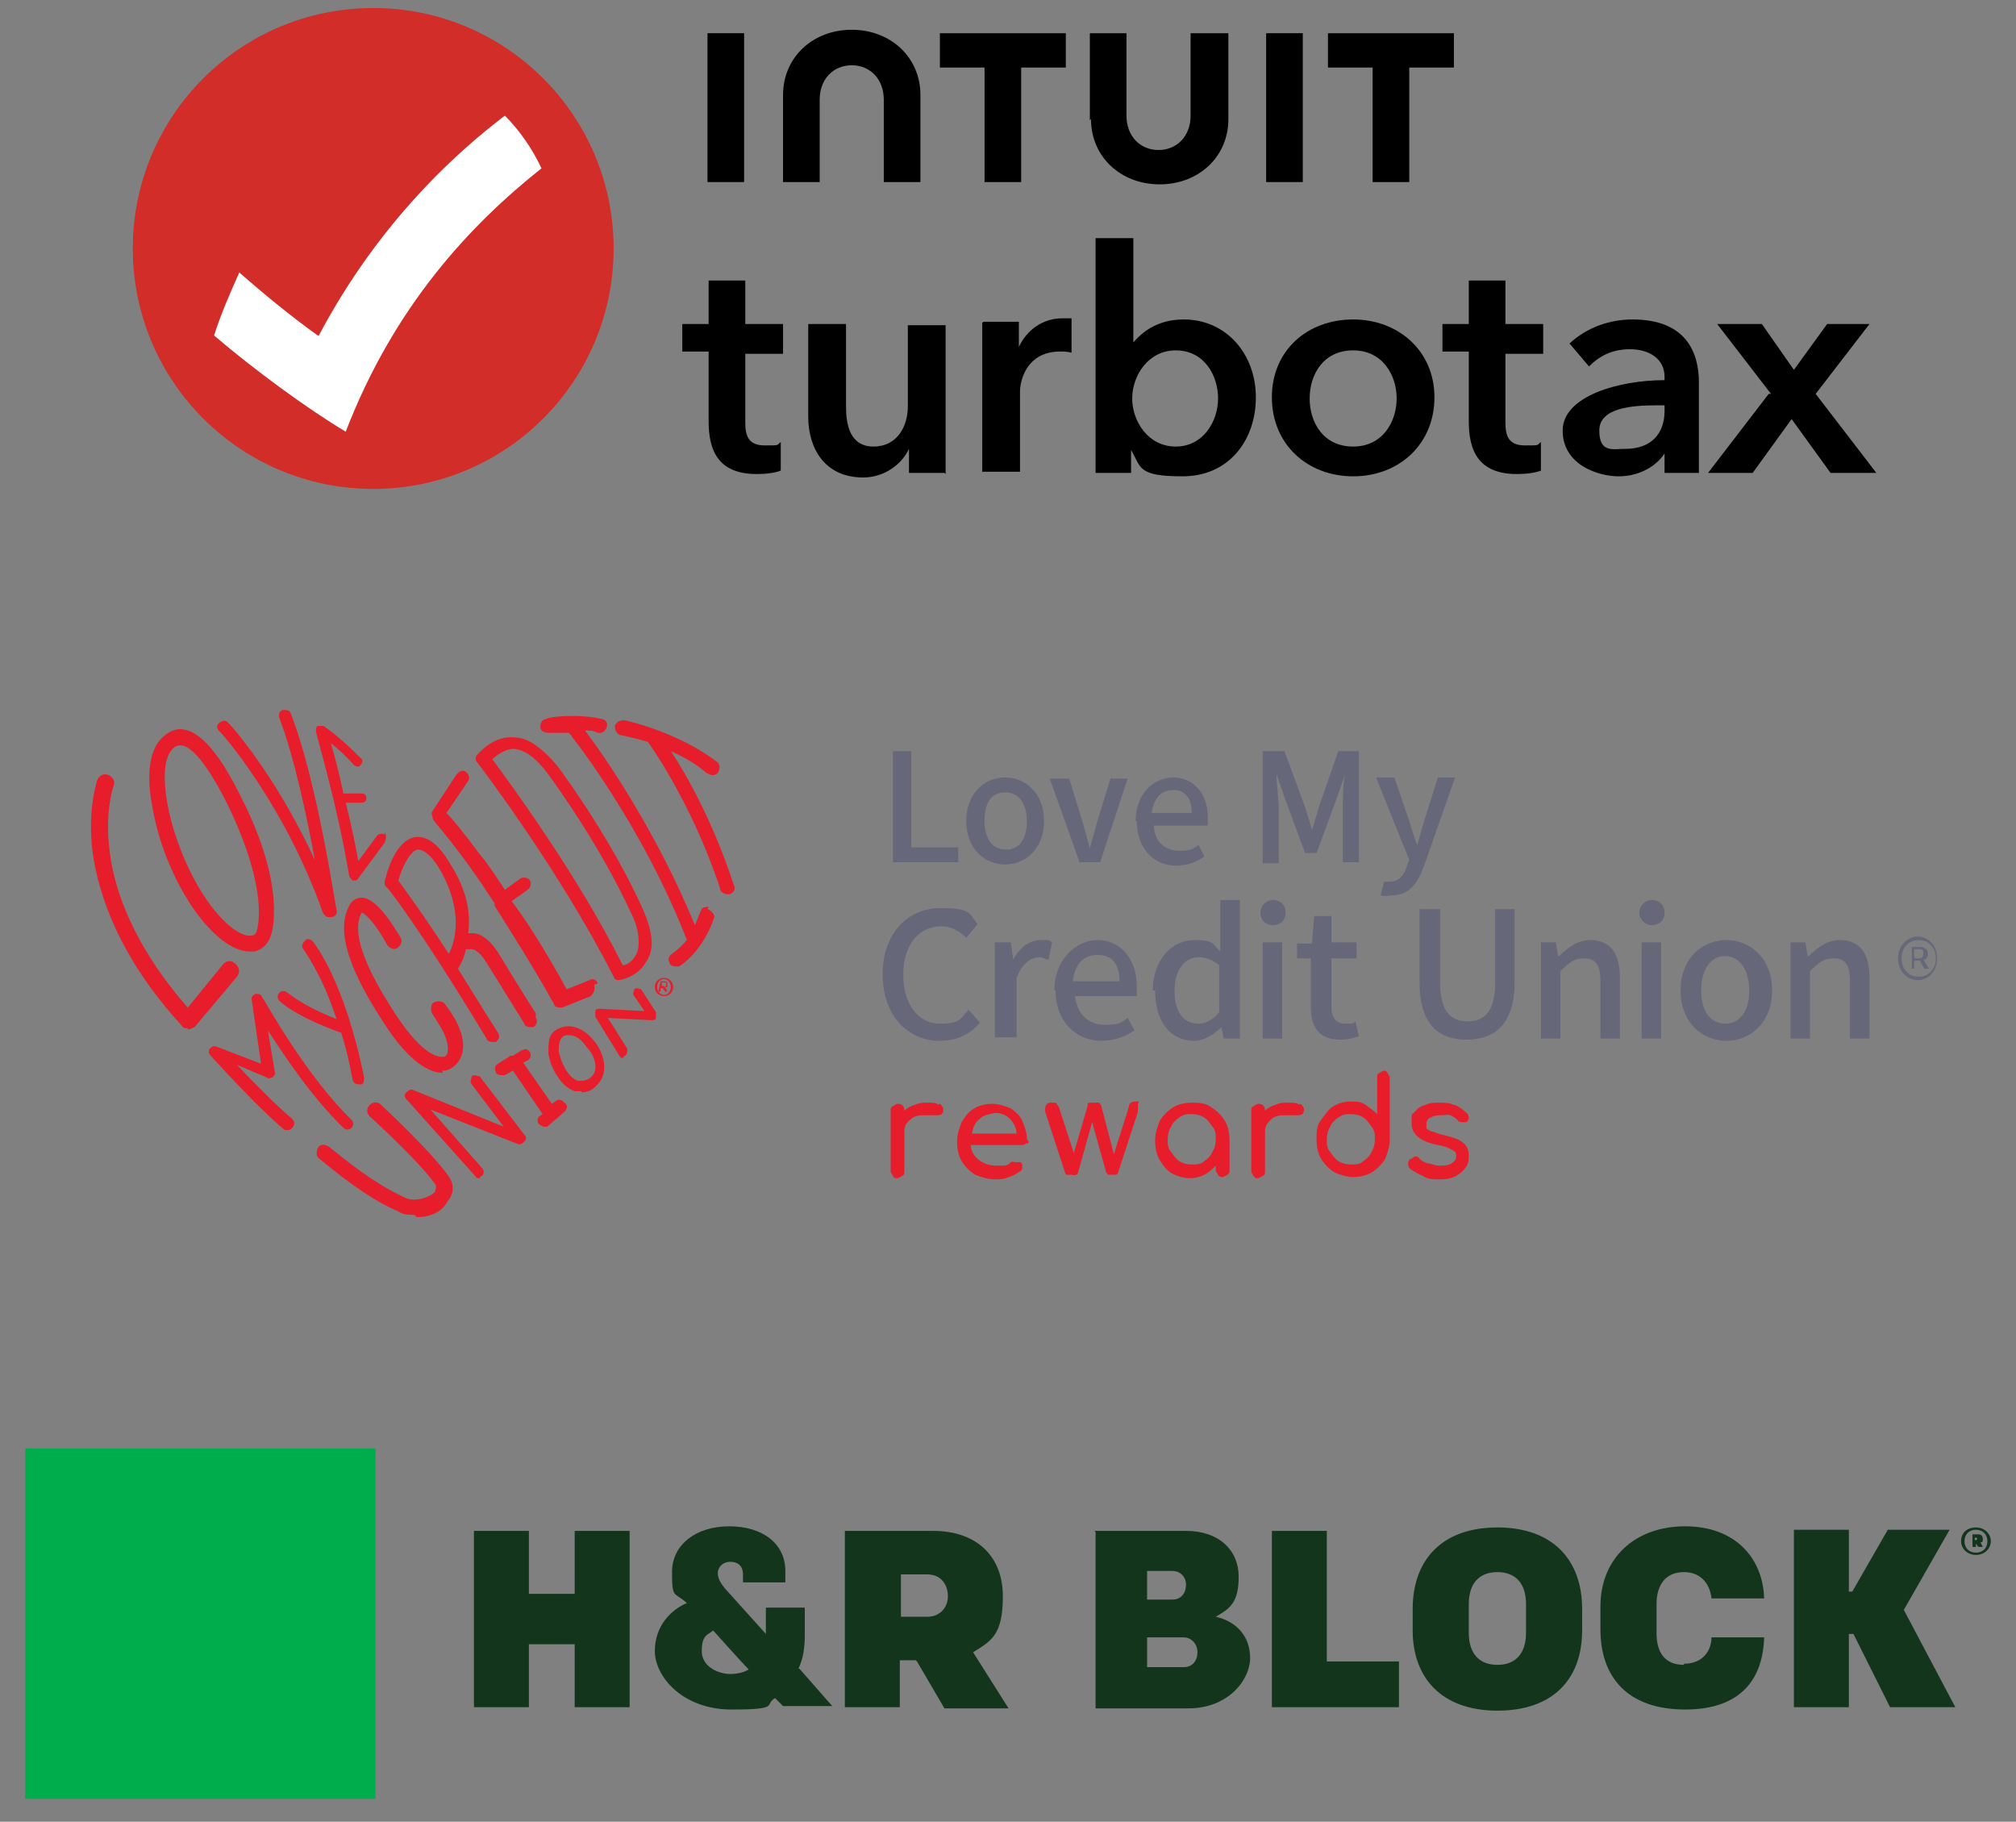<?xml version="1.0" encoding="UTF-8"?>
<svg xmlns="http://www.w3.org/2000/svg" version="1.1" viewBox="0 0 176.1 159.1">
  <rect x="0" y="0" width="176.1" height="159.1" fill="#808080" stroke="none"/>
  <defs>
    <style>
      .cls-1 {
        fill: #fff;
      }

      .cls-2 {
        fill: #00ad4d;
      }

      .cls-3 {
        fill: #12351b;
      }

      .cls-4 {
        fill: #e81d2c;
      }

      .cls-5 {
        fill: #666779;
      }

      .cls-6 {
        fill: #d22d28;
      }
    </style>
  </defs>
  <!-- Generator: Adobe Illustrator 28.7.1, SVG Export Plug-In . SVG Version: 1.2.0 Build 142)  -->
  <g>
    <g id="Layer_1">
      <g>
        <g>
          <path class="cls-4" d="M57.2,86.2c0-.5.4-.8.8-.8s.8.3.8.8-.4.8-.8.8-.8-.3-.8-.8ZM58.6,86.2c0-.4-.3-.7-.6-.7s-.6.3-.6.7.3.7.6.7.6-.3.6-.7ZM57.7,85.7h.3c.2,0,.3,0,.3.3s0,.2-.2.2l.2.4h-.2l-.2-.3h-.2v.3h-.2l.2-.9h0ZM58,86.2c0,0,.2,0,.2-.2s0-.2-.2-.2h-.2v.3c0,0,.2,0,.2,0Z"/>
          <path class="cls-4" d="M16.4,89.8c-.2,0-.4,0-.5-.2-5.6-6.1-7.3-11.6-7.8-15.1-.5-3.9.4-6.3.4-6.4.2-.4.6-.6,1-.4s.6.6.4,1c0,0-.8,2.3-.3,5.8.4,3.2,2,8,6.8,13.5l3.1-3.8c.3-.3.7-.4,1.1,0,.3.3.4.7.1,1.1l-3.7,4.4c-.1,0-.3.2-.6.2h0Z"/>
          <path class="cls-4" d="M25.2,98.7c-.1,0-.2,0-.3,0-.1,0-2.4-2-6.5-6.5-.2-.2-.2-.4-.1-.6.2-.2.4-.3.6-.2l3.9,1.5-.8-5.5c-.1-.3.1-.5.3-.6.3,0,.5,0,.6.3.1,0,3.6,6.6,7.8,10.7.2.2.2.5,0,.7s-.5.2-.7,0c-2.7-2.6-5.1-6.2-6.6-8.5l.6,3.6c.1.2-.1.4-.2.5-.2,0-.3.2-.5,0l-2.6-1.1c3.1,3.3,4.8,4.7,4.8,4.7.2.2.3.5.1.7-.1.2-.3.3-.4.3Z"/>
          <path class="cls-4" d="M31.8,94.1c-1.7-8.5-4.4-11.8-4.5-11.9-.2-.2-.5-.3-.7,0-.2.2-.3.5-.1.7,0,0,.6.8,1.5,2.6.4.8.9,2,1.4,3.5-3.1-1.2-4.2-2.3-4.3-2.3-.2-.2-.5-.2-.7,0s-.2.5,0,.7,1.5,1.4,5.4,2.8c.4,1.2.7,2.5,1,4.1.1.3.3.4.5.4h.1c.3.1.4-.2.4-.5Z"/>
          <path class="cls-4" d="M28.7,80.1c-.2,0-.4-.2-.5-.4-3.4-9.6-9-15.9-9.1-15.9-.2-.2-.2-.5.1-.7.3-.2.5-.2.7,0,.1,0,4.2,4.6,7.6,12-.7-3.8-1.8-9-3.1-12.4-.1-.3,0-.6.3-.7.3,0,.6,0,.7.3,2.3,5.9,3.9,16.8,4,17.2.1.3-.1.5-.4.6-.2,0-.3,0-.3,0Z"/>
          <path class="cls-4" d="M33.6,72.9c-.2-.2-.5,0-.6,0l-1.7,2.3c-.3-1.7-.7-3.5-1.1-5.1h1.4c.3,0,.4-.2.4-.4,0-.3-.2-.4-.4-.4h-1.6c-.4-1.9-.8-3.4-1.1-4.4.5.4,1.2,1,2,1.9.2.2.5.2.6,0,.2-.2.2-.5,0-.6-2.3-2.3-3.2-2.7-3.2-2.8-.2,0-.4,0-.5,0-.2,0-.2.3-.2.5s1.9,6.5,2.9,12.6c.1.2.2.3.3.4h.1c.2,0,.3,0,.4-.2l2.3-3.1c.2-.5.1-.8,0-.9Z"/>
          <path class="cls-4" d="M36.2,106.1c-.5,0-1,0-1.4-.3-1.9-.8-4-2.2-6.9-4.6-.3-.2-.3-.6-.1-1,.2-.3.6-.3,1,0,2.8,2.3,4.8,3.6,6.6,4.4.8.4,2.1,0,2.6-.5,0-.2.2-.4,0-.7-1.5-2.1-5.6-5.8-5.7-5.9-.3-.3-.3-.7,0-1,.3-.3.7-.3,1,0,.2.2,4.2,3.9,5.8,6.1.6.8.6,1.6,0,2.3-.5,1-1.6,1.4-2.7,1.4Z"/>
          <path class="cls-4" d="M41.9,102.9c-.2,0-.3,0-.4-.2l-6-6.7c-.2-.2-.2-.4,0-.6.2-.2.4-.3.6-.2l7.9,3.2-2.8-3.7c-.2-.2,0-.5,0-.7.2-.2.5,0,.7,0l3.9,5.1c.2.2.2.4,0,.6s-.4.3-.6.2l-7.6-3,4.5,5.1c.2.2.2.5,0,.7,0,0,0,0-.1,0Z"/>
          <path class="cls-4" d="M49.2,96.2c-.2-.2-.5-.2-.7,0l-.3.2-2.5-3.6.4-.2c.3-.2.3-.4.2-.7-.2-.3-.4-.3-.7-.2l-.8.5c0,0,0,0-.2,0h0c0,0-1.1.7-1.1.7-.3.2-.3.4-.2.7,0,.2.3.3.5.3s.2,0,.3,0l.7-.4,2.6,3.8-.3.2c-.2.2-.2.5,0,.7,0,0,.3.2.4.2s.3,0,.3,0l1.5-1.3c.3-.3.3-.6,0-.8Z"/>
          <path class="cls-4" d="M54.5,92.4c-.2,0-.3,0-.4-.2l-2.1-3.4c0-.2,0-.3,0-.5s.3-.2.4-.2l3.9.2-.9-1.3c-.2-.2,0-.5,0-.6.2-.2.5,0,.6,0l1.3,2c0,.2,0,.3,0,.5s-.3.2-.4.2l-3.8-.2,1.7,2.7c0,.2,0,.5-.2.6,0,0-.1.1-.2.1Z"/>
          <path class="cls-4" d="M61.9,79.2c-.3,0-.6,0-.7.4-.2.4-.3.8-.5,1.2-3.4-8.3-8-14.9-9.6-17,.4,0,.8,0,1.1.2h.2c.3,0,.5-.2.6-.5s0-.6-.4-.7c-2.1-.5-4.8-.2-4.9,0-.3,0-.5.3-.5.7,0,.3.3.5.7.5,0,0,.8,0,1.8,0,0,0,0,0,0,0,0,0,6.3,7.8,10.3,18.1-.7.8-1.3,1.2-1.3,1.2-.3.2-.4.5-.2.8,0,.2.3.3.5.3s.2,0,.3,0,2.1-1.3,3.1-4.3c0-.3-.3-.6-.6-.7Z"/>
          <path class="cls-4" d="M64.1,77.3c-1.8-5.5-4.1-9.6-5.5-11.7,1.1.5,2.2,1.1,3.1,1.9,0,0,.4.2.5.2s.3,0,.5-.2c.2-.3.2-.7,0-.9-3.3-2.6-8-3.7-8.2-3.7-.4,0-.7.2-.8.5,0,.4.2.7.5.8,0,0,1.1.2,2.4.6,0,0,0,0,0,0,0,0,3.8,5.2,6.3,12.8,0,.3.4.5.6.5s.2,0,.2,0c.4-.1.6-.5.4-.8Z"/>
          <path class="cls-4" d="M54.1,85.6c-.2,0-.4,0-.5-.3-4.6-9.1-11.8-18.6-11.9-18.7-.2-.2-.2-.5,0-.7,1-1.1,2.1-1.6,3.2-1.5,1.3,0,2.5,1,3.8,2.5,1.1,1.5,4.9,6.8,7.5,12.6.8,1.9,1,3.3.3,4.4-.8,1.5-2.4,1.7-2.5,1.7q.1,0,0,0ZM43,66.3c1.4,1.9,7.4,10,11.4,18,.4,0,.9-.4,1.2-1s.3-2-.4-3.4c-2.6-5.7-6.3-10.9-7.4-12.4-1-1.3-1.9-2-2.9-2.1-.6,0-1.2.3-1.9.9Z"/>
          <path class="cls-4" d="M52.2,85.9c0-.3-.5-.5-.7-.3l-2,.8c-1.7-3.1-3.3-5.7-4.8-7.7l1.4-1c.3-.2.3-.6.2-.8-.2-.3-.6-.3-.8-.2l-1.4,1c-.8-1.2-1.5-2.3-2.2-3.1-1.4-1.9-2.4-3.1-2.9-3.6l1.9-2.8c.2-.3,0-.6-.2-.8-.3-.2-.6,0-.8.2l-2.1,3.2c-.2.2,0,.5,0,.7s2.2,2.4,5.4,7.4c0,0,0,0,0,.2h0c1.5,2.4,3.3,5.2,5.2,8.6,0,.2.3.3.5.3s.2,0,.2,0l2.5-1c.3-.3.4-.7.3-1Z"/>
          <path class="cls-4" d="M46.8,88.5s-1.6-2.5-3.1-5c-.7-1.2-1.5-1.9-2.3-2-.2,0-.3,0-.5,0,.2-1.6,0-3.6-1.6-6.1-1-1.7-2-2.4-3-2.3-1.9.3-2.6,3.5-2.7,3.9,0,.2,0,.4.2.5,0,0,2.4,2.8,8.7,13.2,0,.2.3.3.5.3s.2,0,.3,0c.3-.2.4-.5.2-.8-1.4-2.2-2.5-4-3.5-5.6.2-.3.5-.8.7-1.7,0,0,.2,0,.2,0,0,0,0,0,.3,0,.3,0,.8.3,1.5,1.5,1.5,2.4,3.1,5,3.1,5,0,.2.3.3.5.3s.2,0,.3,0c.3-.2.4-.6.2-.8ZM39.2,83.3c-2.6-4-4-5.8-4.4-6.4.3-1.1,1-2.6,1.7-2.7.5,0,1.2.5,1.9,1.7,2.1,3.6,1.4,6.3.8,7.4Z"/>
          <path class="cls-4" d="M38.7,93.7c-1.1,0-2.9-.8-5.2-4.4-3.2-4.9-4.1-8.1-3-10.2.3-.6.8-.7,1.1-.7h0c1.3,0,2.8,2.5,3.4,3.5.2.3,0,.7-.3.9-.3.2-.7,0-.9-.3-.8-1.5-1.7-2.6-2.2-2.8-.9,1.6.1,4.5,2.9,8.8,2.6,4,4,3.8,4.2,3.8.3,0,.4-.3.4-.5.2-1.1-1-2.7-1.3-3.2-.2-.3-.2-.7,0-1,.3-.2.7-.2,1,0,.2.3,2,2.4,1.6,4.3-.2.8-.7,1.4-1.5,1.6,0,0,0,0-.3,0Z"/>
          <path class="cls-4" d="M21.8,83.1c-1.7,0-3.9-1.9-5.7-5-1.4-2.4-2.4-5.2-2.8-7.7-.3-1.5-.6-4.3.7-5.8h0c.7-.8,1.5-1,2-.9,1.5.2,3.2,2.1,5.1,6,2.3,4.5,3.2,8.6,2.7,11.5-.2,1-.7,1.7-1.6,1.9h-.4ZM15,65.5c-1.3,1.4-.5,7,2.3,11.9,2,3.4,3.9,4.5,4.7,4.3.1,0,.4,0,.5-.7.3-1.5.2-4.9-2.6-10.7-2.2-4.4-3.5-5.2-4.1-5.2-.2,0-.5,0-.8.4h0Z"/>
          <path class="cls-4" d="M50.8,95.3c-.2,0-.4,0-.6,0-1.2-.4-2.1-2-2.3-3.3,0-.9,0-1.6.6-2h0c1-.7,2.3-.4,3.3.8,1,1.1,1.4,2.9.4,3.9-.4.5-.9.7-1.4.7ZM49.7,90.4c-.2,0-.4,0-.6.2h0c-.2.2-.3.6-.3,1.2.2,1,.8,2.3,1.7,2.6.4,0,.8,0,1.2-.4.6-.6.3-1.8-.5-2.6-.4-.6-.9-1-1.5-1ZM48.9,90.2h0Z"/>
        </g>
        <g>
          <path class="cls-5" d="M78.1,65.6h1.5v8.4h4.1v1.3h-5.7v-9.7h0Z"/>
          <path class="cls-5" d="M84.4,71.7c0-2.4,1.6-3.8,3.4-3.8s3.4,1.4,3.4,3.8-1.6,3.8-3.4,3.8-3.4-1.4-3.4-3.8ZM89.7,71.7c0-1.5-.7-2.5-1.9-2.5s-1.8.9-1.8,2.5.7,2.5,1.9,2.5,1.8-1,1.8-2.5Z"/>
          <path class="cls-5" d="M91.8,68h1.6l1.2,3.9c.2.7.4,1.5.6,2.2h0c.2-.7.4-1.5.6-2.2l1.2-3.9h1.5l-2.4,7.3h-1.8l-2.6-7.3Z"/>
          <path class="cls-5" d="M99.2,71.7c0-2.4,1.6-3.8,3.3-3.8s3,1.4,3,3.4,0,.6,0,.8h-4.7c0,1.4,1,2.2,2.2,2.2s1.2-.2,1.7-.5l.5,1c-.7.5-1.5.8-2.5.8-1.9,0-3.4-1.5-3.4-3.9ZM104.1,71c0-1.2-.5-2-1.6-2s-1.7.7-1.9,2h3.5Z"/>
          <path class="cls-5" d="M110.4,65.6h1.8l1.8,4.9c.2.6.4,1.3.6,2h0c.2-.6.4-1.3.6-2l1.7-4.9h1.8v9.7h-1.4v-4.7c0-.9,0-2.1.2-3h0l-.8,2.3-1.7,4.6h-1l-1.7-4.6-.8-2.3h0c0,.9.2,2.1.2,3v4.8h-1.4v-9.8h.2Z"/>
          <path class="cls-5" d="M120.6,78.2l.3-1.2c.2,0,.4,0,.5,0,.8,0,1.3-.6,1.5-1.4l.2-.5-2.9-7.2h1.6l1.3,3.8c.2.6.4,1.4.7,2.1h0c.2-.7.4-1.4.6-2.1l1.2-3.8h1.5l-2.7,7.7c-.6,1.6-1.3,2.6-2.9,2.6-.5.1-.8,0-1,0Z"/>
        </g>
        <g>
          <g>
            <path class="cls-5" d="M77.1,85.1c0-3.6,2.2-5.8,5.1-5.8s2.5.7,3.2,1.4l-1,1.2c-.6-.6-1.3-1-2.2-1-1.9,0-3.3,1.6-3.3,4.2s1.3,4.3,3.2,4.3,1.8-.5,2.5-1.2l1,1.1c-.9,1.1-2.1,1.6-3.5,1.6-2.8,0-5-2.2-5-5.8Z"/>
            <path class="cls-5" d="M86.9,82.3h1.4l.2,1.5h0c.6-1.1,1.5-1.7,2.4-1.7s.7,0,1,.2l-.3,1.5c-.3,0-.5-.2-.8-.2-.7,0-1.5.5-2,1.8v5.2h-1.9v-8.3h0Z"/>
            <path class="cls-5" d="M92.1,86.5c0-2.7,1.9-4.4,3.8-4.4s3.4,1.6,3.4,4,0,.7,0,.9h-5.4c.2,1.6,1.2,2.5,2.6,2.5s1.4-.2,2-.6l.6,1.1c-.8.5-1.7.9-2.9.9-2.2,0-4-1.7-4-4.4ZM97.8,85.7c0-1.4-.6-2.3-1.9-2.3s-2,.8-2.2,2.3h4.1Z"/>
            <path class="cls-5" d="M100.7,86.5c0-2.7,1.7-4.4,3.6-4.4s1.6.4,2.3,1v-1.4c0,0,0-3.1,0-3.1h1.7v12.1h-1.4l-.2-1h0c-.6.6-1.5,1.2-2.4,1.2-2,0-3.4-1.6-3.4-4.4ZM106.5,88.4v-4.1c-.6-.5-1.2-.7-1.8-.7-1.2,0-2.1,1.1-2.1,2.9s.7,2.9,2.1,2.9c.6,0,1.2-.3,1.8-1Z"/>
            <path class="cls-5" d="M110.1,79.7c0-.6.5-1.1,1.1-1.1s1.1.4,1.1,1.1-.5,1.1-1.1,1.1c-.7,0-1.1-.5-1.1-1.1ZM110.3,82.3h1.7v8.4h-1.7v-8.4Z"/>
            <path class="cls-5" d="M114.5,87.9v-4.2h-1.2v-1.3h1.3c0,0,.2-2.4.2-2.4h1.5v2.3h2.2v1.4h-2.2v4.2c0,1,.4,1.5,1.2,1.5s.6,0,.9-.2l.3,1.3c-.5.2-1.1.3-1.6.3-1.9,0-2.6-1.1-2.6-2.9Z"/>
            <path class="cls-5" d="M124,85.8v-6.4h1.8v6.5c0,2.5,1,3.3,2.4,3.3s2.4-.8,2.4-3.3v-6.5h1.7v6.4c0,3.6-1.7,5-4.2,5-2.4,0-4.1-1.3-4.1-5Z"/>
            <path class="cls-5" d="M134.5,82.3h1.4l.2,1.2h.1c.7-.7,1.6-1.4,2.7-1.4,1.8,0,2.6,1.2,2.6,3.3v5.3h-1.7v-5c0-1.4-.4-2-1.4-2s-1.3.4-2.1,1.1v5.9h-1.7v-8.4h-.1Z"/>
            <path class="cls-5" d="M143.2,79.7c0-.6.5-1.1,1.1-1.1s1.1.4,1.1,1.1-.5,1.1-1.1,1.1c-.6,0-1.1-.5-1.1-1.1ZM143.4,82.3h1.7v8.4h-1.7v-8.4Z"/>
            <path class="cls-5" d="M146.8,86.5c0-2.8,1.9-4.4,4-4.4s4,1.6,4,4.4-1.9,4.4-4,4.4-4-1.6-4-4.4ZM152.8,86.5c0-1.7-.8-3-2.1-3s-2.1,1.2-2.1,3,.8,2.9,2.1,2.9,2.1-1.1,2.1-2.9Z"/>
            <path class="cls-5" d="M156.3,82.3h1.4l.2,1.2h.1c.7-.7,1.6-1.4,2.7-1.4,1.8,0,2.6,1.2,2.6,3.3v5.3h-1.7v-5c0-1.4-.4-2-1.4-2s-1.3.4-2.1,1.1v5.9h-1.7v-8.4h-.1Z"/>
          </g>
          <path class="cls-5" d="M165.8,83.7c0-1.1.8-1.9,1.7-1.9s1.7.7,1.7,1.9-.8,1.9-1.7,1.9-1.7-.8-1.7-1.9ZM169.1,83.7c0-.9-.6-1.6-1.5-1.6s-1.5.7-1.5,1.6.6,1.6,1.5,1.6,1.5-.7,1.5-1.6ZM167,82.7h.7c.4,0,.7.2.7.6s-.2.5-.4.5l.5.8h-.4l-.4-.7h-.5v.7h-.2v-1.9ZM167.5,83.7c.3,0,.5,0,.5-.4s-.1-.4-.5-.4h-.3v.7c0,.1.3.1.3.1Z"/>
        </g>
        <g>
          <path class="cls-4" d="M82,96.4c.2,0,.4.3.4.5h0c0,.4-.2.5-.5.5h-.2c-.3,0-.6,0-.8,0-.6,0-1,0-1.4.4-.4.3-.5.6-.5,1.1v3.4c0,.2,0,.3-.2.4s-.3.2-.4.2c-.2,0-.3,0-.4-.2s-.2-.3-.2-.4v-5.3c0-.2,0-.3.2-.4s.3-.2.4-.2c.4,0,.6.2.6.6h0c.2-.2.5-.4.9-.5.4-.2.7-.2,1.1-.2.5,0,.8,0,1,.2Z"/>
          <path class="cls-4" d="M89.7,99.8c0,0-.2.2-.4.2h-4.5c0,.5.3,1,.7,1.3.4.3.9.5,1.5.5s.5,0,.7,0c.3,0,.5-.2.6-.3s.3,0,.4,0c.2,0,.3,0,.4,0,.2,0,.2.3.2.4s0,.3-.2.4c-.3.2-.6.4-1,.5-.4.2-.8.2-1.2.2-.6,0-1.2-.2-1.7-.4-.5-.3-.9-.7-1.2-1.2-.3-.5-.4-1.1-.4-1.7s.2-1.2.4-1.7c.3-.5.6-.9,1.1-1.2.5-.3,1.1-.4,1.6-.4s1.1.2,1.6.4c.4.3.8.6,1,1.1s.4,1,.4,1.6c.2.2.2.3,0,.4ZM85.6,97.7c-.4.3-.6.7-.7,1.3h3.9c0-.5-.3-1-.6-1.3-.3-.3-.7-.5-1.3-.5-.5.1-1,.2-1.3.5Z"/>
          <path class="cls-4" d="M99.4,96.4c0,0,0,.2,0,.4s0,.3,0,.3l-1.7,5.2c0,0,0,.2-.2.3,0,0-.2,0-.3,0-.2,0-.3,0-.4,0,0,0-.2-.2-.2-.3l-1.2-4.3-1.2,4.3c0,0,0,.2-.2.3s-.2,0-.4,0-.3,0-.4,0-.2-.2-.2-.3l-1.7-5.2c0,0,0-.2,0-.3,0-.3.2-.5.5-.5s.3,0,.4,0c0,0,.2.2.3.4l1.3,4,1.2-4.1c0-.2,0-.3.2-.3,0,0,.2,0,.4,0s.3,0,.4,0c0,0,.2.2.2.3l1.1,4.2,1.3-4.1c0-.4.3-.5.6-.5s.2,0,.3,0Z"/>
          <path class="cls-4" d="M105.8,96.7c.5.3.9.7,1.2,1.2.3.5.4,1.1.4,1.7v2.6c0,.2,0,.3-.2.4s-.3.2-.4.2-.3,0-.4-.2-.2-.3-.2-.4v-.4c-.3.3-.6.6-1,.8s-.8.3-1.3.3-1.1-.2-1.5-.4c-.5-.3-.8-.7-1.1-1.2s-.4-1.1-.4-1.7.2-1.2.4-1.7c.3-.5.7-.9,1.2-1.2.5-.3,1.1-.4,1.6-.4s1.2,0,1.7.4ZM105.2,101.4c.3-.2.6-.5.7-.8.2-.3.3-.7.3-1.1s0-.8-.3-1.1c-.2-.3-.4-.6-.7-.8s-.7-.3-1.1-.3-.7,0-1.1.3c-.3.2-.6.5-.7.8-.2.3-.3.7-.3,1.1s0,.8.3,1.1c.2.3.4.6.7.8.3.2.7.3,1.1.3s.8,0,1.1-.3Z"/>
          <path class="cls-4" d="M113.5,96.4c.2,0,.4.3.4.5h0c0,.4-.2.5-.5.5h-.2c-.3,0-.6,0-.8,0-.6,0-1,0-1.4.4s-.5.6-.5,1.1v3.4c0,.2,0,.3-.2.4s-.3.2-.4.2c-.2,0-.3,0-.4-.2s-.2-.3-.2-.4v-5.3c0-.2,0-.3.2-.4s.3-.2.4-.2c.4,0,.6.2.6.6h0c.2-.2.5-.4.9-.5.4-.2.7-.2,1.1-.2.5,0,.8,0,1,.2Z"/>
          <path class="cls-4" d="M121.2,93.7c0,0,.2.3.2.4v5.4c0,.6-.2,1.2-.4,1.7-.3.5-.7.9-1.2,1.2-.5.3-1.1.4-1.6.4s-1.2-.2-1.6-.4c-.5-.3-.9-.7-1.2-1.2-.3-.5-.4-1.1-.4-1.7s0-1.2.4-1.7.6-.9,1.1-1.2c.5-.3,1-.4,1.5-.4s.9,0,1.3.3.7.5,1,.8v-3.2c0-.2,0-.3.2-.4s.3-.2.4-.2c0,0,.2,0,.3.2ZM119.1,101.4c.3-.2.6-.5.7-.8.2-.3.3-.7.3-1.1s0-.8-.3-1.1c-.2-.3-.4-.6-.7-.8-.3-.2-.7-.3-1.1-.3s-.7,0-1.1.3c-.3.2-.6.5-.7.8-.2.3-.3.7-.3,1.1s0,.8.3,1.1c.2.3.4.6.7.8.3.2.7.3,1.1.3s.8,0,1.1-.3Z"/>
          <path class="cls-4" d="M127.1,96.5c.4.2.7.4,1,.7.1,0,.2.3.2.4,0,.2-.1.3-.2.4-.1,0-.2,0-.3,0-.2,0-.4,0-.5-.2-.2-.2-.4-.3-.6-.4s-.5,0-.8,0-.6,0-.9.2c-.2,0-.4.3-.4.5s0,.3,0,.4.2.2.4.3c.2,0,.5.2,1,.3.8.2,1.5.4,1.8.7.4.3.5.7.5,1.2s-.1.7-.3,1-.5.5-.8.7c-.4.2-.8.3-1.4.3s-1.1,0-1.5-.3c-.5-.2-.8-.4-1.1-.6,0,0-.2-.2-.2-.4s0-.3.2-.5c.2,0,.3-.2.4-.2s.3,0,.4.2c.2.2.4.3.7.4.3,0,.6.2,1,.2s.8,0,1.1-.2c.3-.2.4-.4.4-.6,0-.3,0-.4-.4-.6s-.6-.3-1.2-.4c-1.5-.3-2.3-.9-2.3-1.9s0-.7.3-1c.2-.3.5-.5.9-.6.4-.2.7-.2,1.2-.2s.9,0,1.3.2Z"/>
        </g>
      </g>
      <g>
        <rect class="cls-2" x="2.2" y="126.5" width="30.6" height="30.6"/>
        <path class="cls-3" d="M63.8,146.2c-1,0-2.5-.6-2.5-2s.5-1.4,1-1.8c0,0,2.5,2.8,3.1,3.4-.3.2-.9.4-1.6.4M69.7,145.8c.5-.9.6-2.1.6-3v-2.4h-3.4v2.3l-3.6-4c-.3-.4-.6-.8-.6-1.3s.4-1,1.1-1,1.1.4,1.1,1.1v.7h3.7v-1c0-2.4-2-3.9-4.9-3.9s-5,1.6-5,4,.2,1.7,1.3,2.7c-1.4.6-2.8,2-2.8,4.2s2.4,5.1,6.7,5.1,2.8-.4,3.8-1l.7.7h4.3l-2.9-3.3ZM81,141.2c1.1,0,1.8-.8,1.8-1.8s-.6-1.9-1.8-1.9h-2.3v3.7h2.3ZM80,145h-1.4v4.1h-4.8v-15.4h7.7c3.9,0,6.1,2.3,6.1,5.7s-1,3.9-2.6,4.9l3.1,4.9h-5.6l-2.4-4.1ZM41.4,149.1h4.8v-5.5h4v5.5h4.8v-15.4h-4.8v5.5h-4v-5.5h-4.8v15.4ZM103.4,145.6c.8,0,1.2-.6,1.2-1.3s-.5-1.3-1.2-1.3h-3.2v2.6h3.2ZM102.4,139.7c.8,0,1.2-.6,1.2-1.3s-.5-1.2-1.2-1.2h-2.2v2.5h2.2ZM95.6,133.7h8c2.9,0,4.6,1.7,4.6,4s-.8,2.8-2,3.5c1.8.4,3,1.7,3,3.6s-1.9,4.4-5.4,4.4h-8.1v-15.4ZM111.1,149.1h11.1v-4h-6.3v-11.4h-4.8v15.4ZM133.3,142.6v-2.5c0-1.8-.9-2.8-2.5-2.8s-2.5,1-2.5,2.8v2.5c0,1.8.9,2.8,2.5,2.8s2.5-1,2.5-2.8M123.4,142.4v-1.9c0-4.2,2.5-7.1,7.4-7.1s7.4,2.9,7.4,7.1v1.9c0,4.2-2.5,7-7.4,7s-7.4-2.9-7.4-7M147.1,145.4c-1.7,0-2.4-1.1-2.4-2.8v-2.5c0-1.7.8-2.8,2.4-2.8s2.3,1.2,2.4,2.3h4.6c-.1-3.5-2.5-6.3-6.9-6.3s-7.4,2.8-7.4,7v2c0,4.2,2.4,7,7.4,7s6.8-2.8,6.9-6.3h-4.6c0,1.1-.7,2.3-2.4,2.3M156.7,149.1h4.8v-6.4h.4l3.2,6.4h5.7l-4.5-8.5,4-7h-5.4l-3.1,5.4h-.3v-5.4h-4.8v15.4ZM172.6,134.5c0,0,.1,0,.1-.1s0-.1-.1-.1h-.1v.2h.1ZM172.6,134.8h0v.3h-.3v-1.1h.5c.3,0,.4.2.4.4s0,.3-.2.3l.2.4h-.4l-.2-.3ZM173.6,134.6c0-.6-.4-1-1-1s-1,.4-1,1,.4,1,1,1,1-.4,1-1M171.3,134.6c0-.7.5-1.2,1.3-1.2s1.3.6,1.3,1.2-.5,1.2-1.3,1.2-1.3-.6-1.3-1.2"/>
      </g>
      <g>
        <path class="cls-6" d="M32.6,42.7c11.6,0,21-9.4,21-21S44.2.7,32.6.7,11.6,10.1,11.6,21.7s9.4,21,21,21h0ZM32.6,42.7"/>
        <path class="cls-1" d="M27.9,29.4c-2.4-1.7-4.7-3.6-7-5.6-.8,1.8-1.6,3.6-2.2,5.5,3.5,3,8.3,6.5,11.5,8.4,4.2-10.9,10.8-18,17.1-23-.8-1.7-1.9-3.3-3.2-4.6-6.7,5.1-12.3,11.7-16.3,19.3h0ZM27.9,29.4"/>
        <path d="M59.6,30.9v-2.6h2.3v-3.8h3.2v3.8h3.3v2.6h-3.3v6c0,1.2.3,2,1.7,2s1,0,1.4-.3v2.5c-.5.2-1.3.3-2.1.3-3.4,0-4.2-2.1-4.2-4.6v-6.1h-2.3ZM59.6,30.9"/>
        <path d="M82.5,41.3h-3.1v-2.1h0c-.6,1.3-2.1,2.5-4,2.5-3.4,0-4.8-2.6-4.8-5.3v-8.1h3.3v7.2c0,1.5.3,3.5,2.4,3.5s3-1.8,3-3.5v-7.1h3.3v13ZM82.5,41.3"/>
        <path d="M85.9,28.1h3.1v2.2h0c.7-1.5,2.1-2.5,3.8-2.5s.6,0,.8,0v3c-.4-.1-.7-.1-1-.1-2.9,0-3.5,2.5-3.5,3.5v7h-3.3v-13ZM85.9,28.1"/>
        <path d="M99,20.8v9.1h0c.7-.8,2-2,4.4-2,3.7,0,6.3,3,6.3,6.8s-2.4,6.9-6.4,6.9-3.6-.8-4.5-2.3h0v2h-3.1v-20.5h3.3ZM102.7,30.6c-2.4,0-3.8,2.2-3.8,4.2s1.4,4.2,3.8,4.2,3.7-2.2,3.7-4.2c0-2-1.2-4.2-3.7-4.2h0ZM102.7,30.6"/>
        <path d="M118.2,27.9c3.9,0,7.1,2.7,7.1,6.8s-3.1,6.9-7.1,6.9-7.1-2.8-7.1-6.9,3.1-6.8,7.1-6.8h0ZM118.2,39c2.6,0,3.8-2.2,3.8-4.2s-1.2-4.2-3.8-4.2-3.8,2.1-3.8,4.2,1.2,4.2,3.8,4.2h0ZM118.2,39"/>
        <path d="M126,30.9v-2.6h2.3v-3.8h3.2v3.8h3.3v2.6h-3.3v6c0,1.2.3,2,1.7,2s1,0,1.4-.3v2.5c-.5.2-1.3.3-2.1.3-3.4,0-4.2-2.1-4.2-4.6v-6.1h-2.3ZM126,30.9"/>
        <path d="M145.4,39.6h0c-.7,1.1-2.2,2-4,2s-4.9-1-4.9-4,4.9-4.4,8.9-4.4v-.3c0-1.6-1.4-2.4-3-2.4s-2.7.6-3.6,1.5l-1.7-2c1.5-1.4,3.5-2.1,5.5-2.1,4.7,0,5.8,2.9,5.8,5.5v7.9h-3v-1.7h0ZM145.4,35.4h-.7c-2.1,0-5,.2-5,2.2s1.2,1.6,2.3,1.6c2.2,0,3.4-1.3,3.4-3.3v-.5ZM145.4,35.4"/>
        <path d="M154.7,34.4l-4.7-6.1h3.9l2.8,4,2.9-4h3.7l-4.7,6.1,5.3,6.9h-4l-3.4-4.7-3.4,4.7h-3.9l5.3-6.9ZM154.7,34.4"/>
        <path d="M95.3,10.4c0,3.3,2.6,5.7,6,5.7s6-2.4,6-5.7V2.9h-3.3v7.2c0,1.8-1.2,3-2.8,3s-2.8-1.2-2.8-3V2.9h-3.2v7.6ZM95.3,10.4"/>
        <path d="M116,5.9h3.9v10h3.2V5.9h3.9v-3h-11v3ZM116,5.9"/>
        <rect x="110.6" y="2.9" width="3.2" height="13"/>
        <path d="M82.1,5.9h3.9v10h3.2V5.9h3.9v-3h-11v3ZM82.1,5.9"/>
        <rect x="61.8" y="2.9" width="3.2" height="13"/>
        <path d="M80.4,8.3c0-3.3-2.6-5.7-6-5.7s-6,2.4-6,5.7v7.6h3.2v-7.2c0-1.8,1.2-3,2.8-3s2.8,1.2,2.8,3v7.2h3.2v-7.6s0,0,0,0ZM80.4,8.3"/>
      </g>
    </g>
  </g>
</svg>